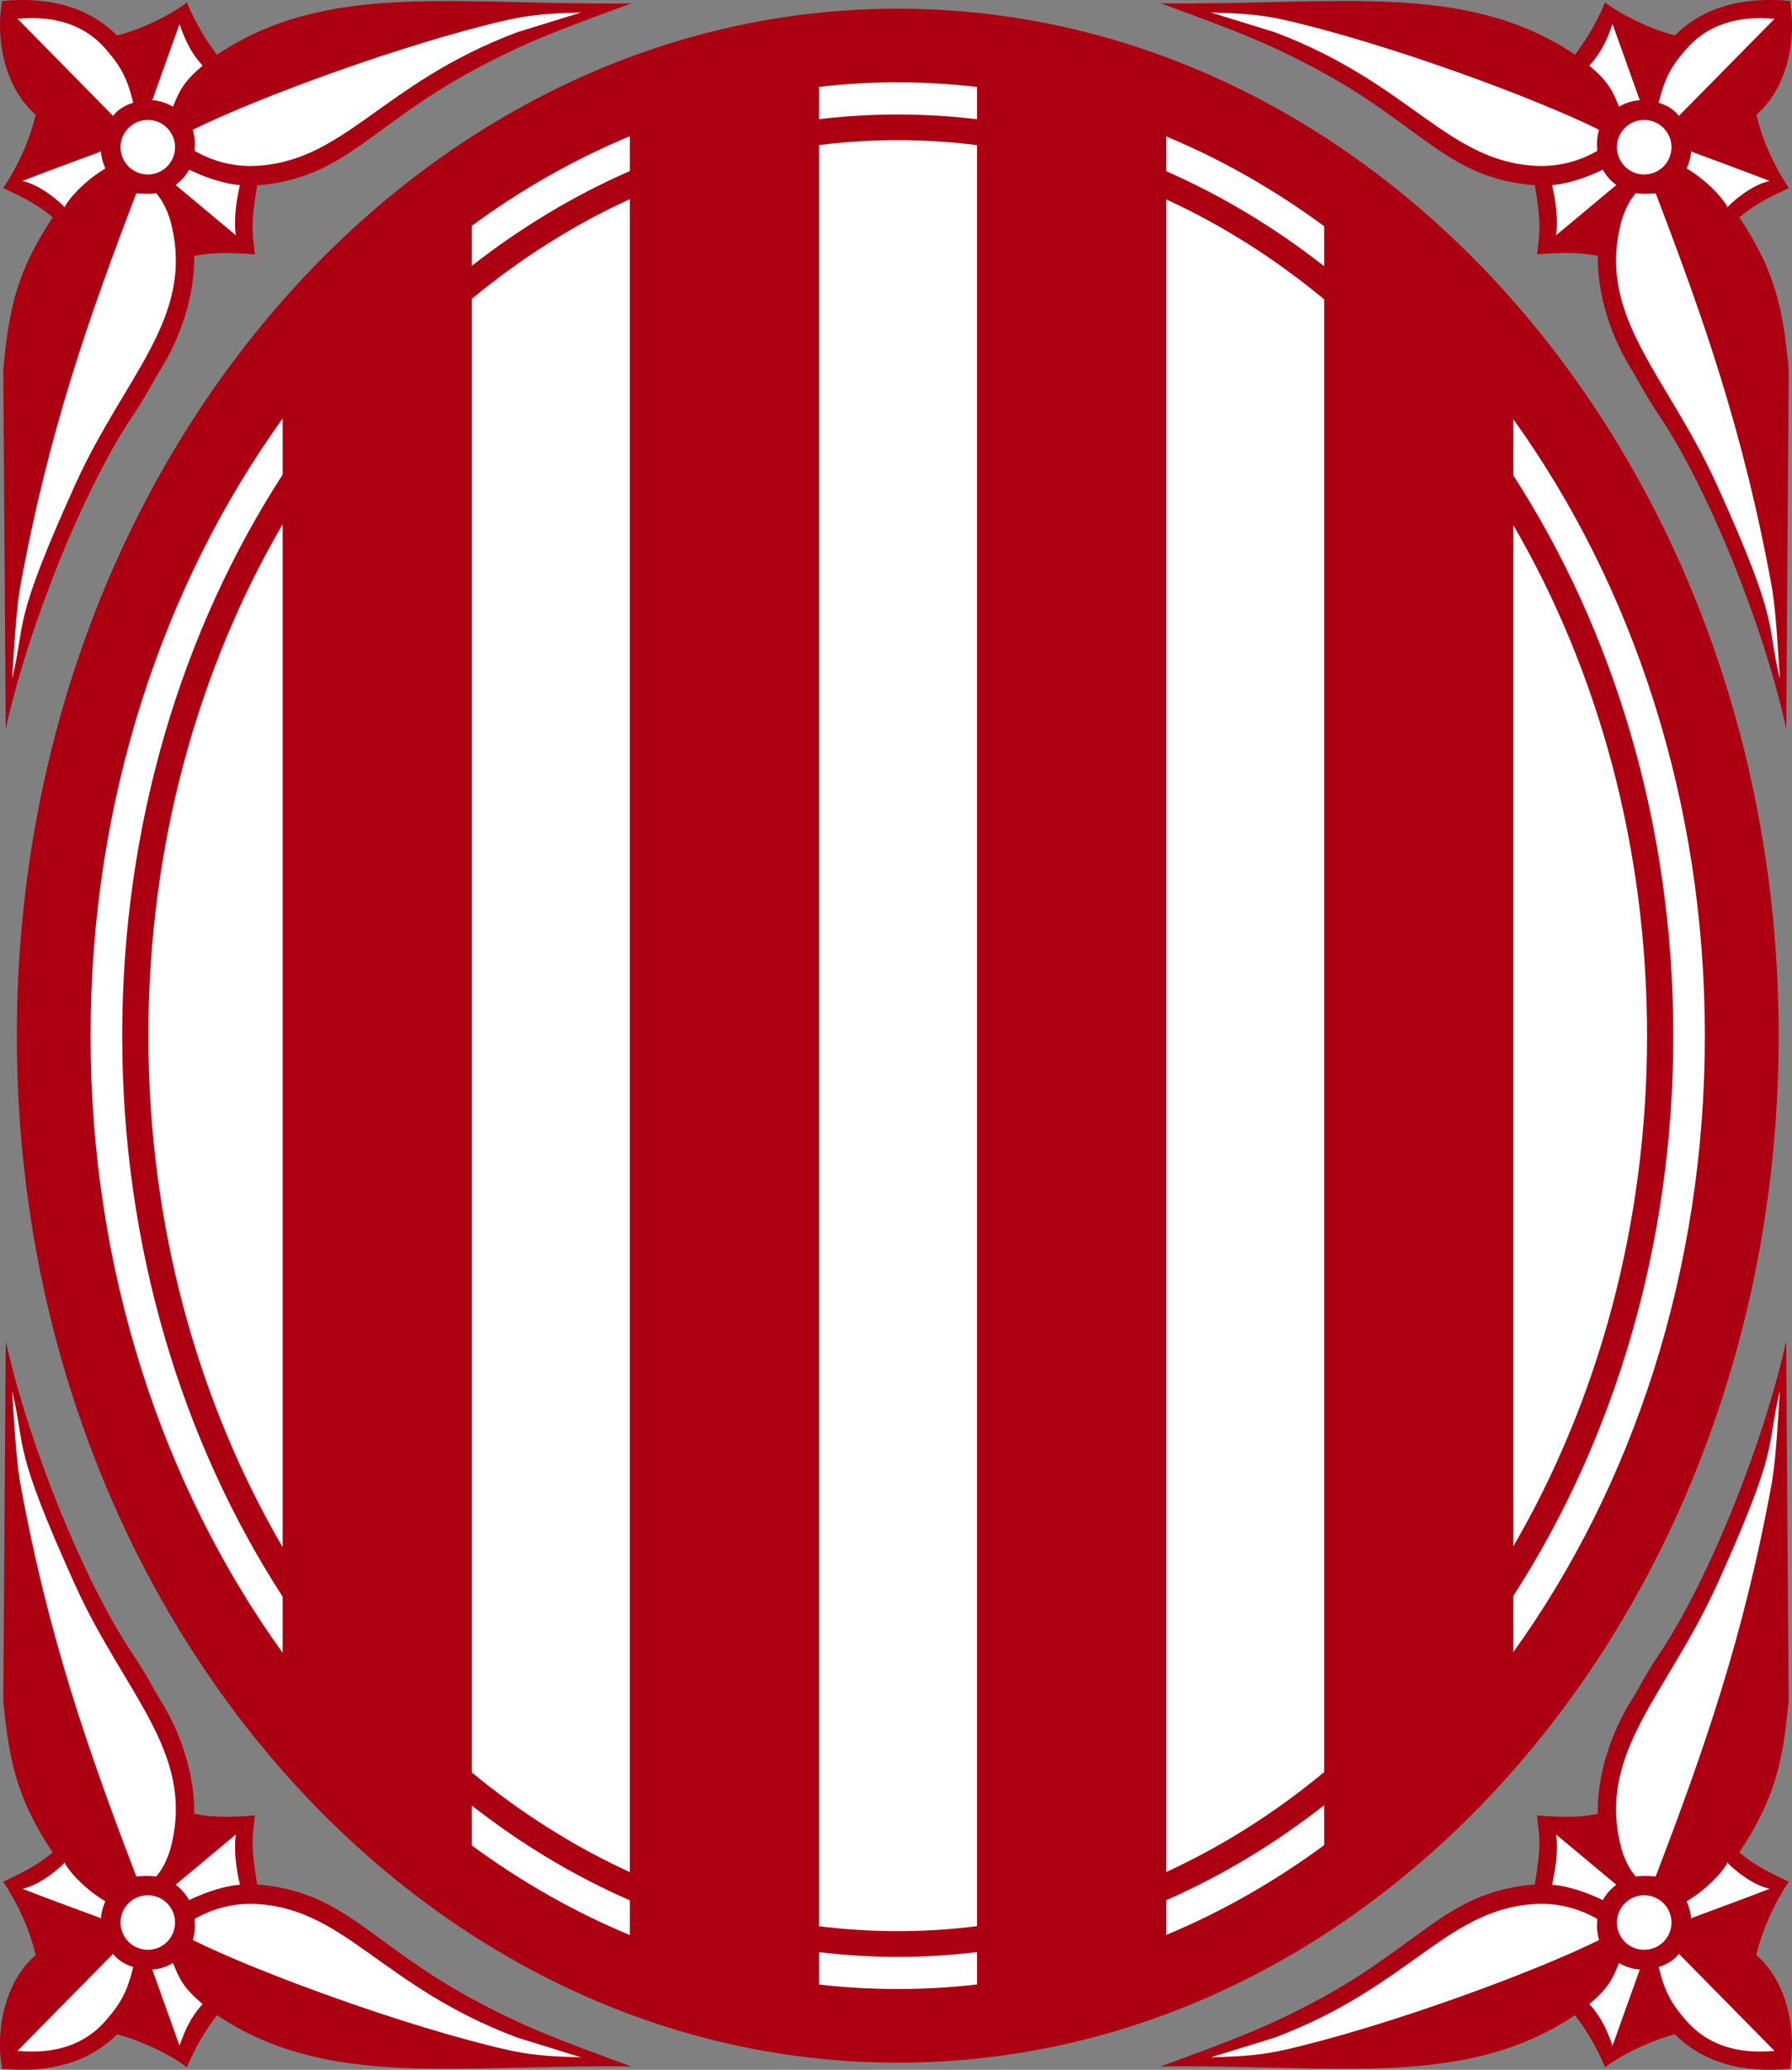 <?xml version="1.0" encoding="UTF-8"?><svg id="Capa_2" xmlns="http://www.w3.org/2000/svg" viewBox="0 0 255.44 295.06"><rect x="0" y="0" width="255.44" height="295.06" fill="#808080" stroke="none"/><defs><style>.cls-1{fill:#ac0012;}.cls-1,.cls-2{stroke-width:0px;}.cls-2{fill:#fff;}</style></defs><g id="Capa_1-2"><path class="cls-1" d="m127.97,1.24C58.62,1.24,2.4,66.79,2.4,147.64s56.22,146.4,125.57,146.4,125.57-65.55,125.57-146.4S197.32,1.24,127.97,1.24h0Z"/><path class="cls-2" d="m40.29,220.56c-12.06-20.67-19.14-45.8-19.14-72.92s7.08-52.24,19.14-72.91v145.83h0Z"/><path class="cls-2" d="m67.26,42.6c6.95-5.75,14.5-10.54,22.52-14.21v238.49c-8.01-3.67-15.56-8.46-22.52-14.21V42.6h0Z"/><path class="cls-2" d="m116.75,20.68c3.69-.46,7.43-.7,11.22-.7s7.58.24,11.3.71v253.89c-3.71.47-7.48.71-11.3.71s-7.53-.24-11.22-.7V20.68h0Z"/><path class="cls-2" d="m166.24,28.43c8.02,3.68,15.56,8.48,22.51,14.24v209.95c-6.95,5.76-14.5,10.56-22.51,14.24V28.43h0Z"/><path class="cls-2" d="m215.72,74.86c12.01,20.65,19.06,45.73,19.06,72.78s-7.05,52.13-19.06,72.78V74.86h0Z"/><path class="cls-2" d="m12.91,147.64c0-33.56,10.31-64.27,27.38-87.98v8c-14.34,22.15-22.87,49.88-22.87,79.98s8.53,57.83,22.87,79.98v8c-17.07-23.71-27.38-54.42-27.38-87.98h0Z"/><path class="cls-2" d="m215.72,227.5c14.29-22.13,22.8-49.81,22.8-79.86s-8.5-57.73-22.8-79.86v-8.01c17.02,23.69,27.3,54.36,27.3,87.87s-10.27,64.18-27.3,87.87v-8.01h0Z"/><path class="cls-1" d="m250.35,278.7c.86-3.68,2.6-7.44,4.62-10.45-2.59-1.27-4.78-2.23-7.04-4.19,4.98-7.51,6.22-12.66,7.03-21.71l-.35-51.17c-3.29,14.88-11.23,34.4-18.09,44.6-2,2.98-2.88,4.87-4.13,6.86-.71,1.15-4.75,7.8-4.64,15.93-2.81.57-5.39.47-8.66.22.4,3.55.62,4.04-.31,9.85-12.41.97-16.02,8.4-30.73,16.35-7.19,3.88-11.85,5.66-22.6,9.58,24.99-.3,43.35,3.25,59.06-7.31,1.78,2.37,3.12,4.66,4.29,7.44,2.17-1.7,6.41-3.79,9.94-4.7,4.04,3.98,9.46,5.55,16.4,4.92.98-5.58-.41-12.45-4.79-16.22h0Z"/><path class="cls-2" d="m252.24,269.25c-1.94.79-11.06,4.15-11.06,4.15l-.12.13c-.05-.8-.24-1.59-.57-2.33l-.05-.17c3.52-2.09,5.73-5.07,5.78-5.53-.03-.04-.04-.06-.02-.06.02,0,.02.03.02.06.3.41,3.29,3.19,6.03,3.75h0Z"/><path class="cls-2" d="m244.7,226.02c9.14-20.22,6.99-19.34,9.01-27.74-.26,4.04-.52,9.15-1.1,12.84-3.99,22.04-9.71,38.36-16.6,56.37,0,0-1.89-.16-2.84.02-1.67-1.92-2.19-4.58-2.19-4.58-3.2-13.28,6.76-21.55,13.71-36.92h0Z"/><path class="cls-2" d="m221.81,261.51l8.53,7.12.03.07c-.26.19-.51.4-.75.64-.43.43-.79.9-1.08,1.41l-.05.13c-4.35-2.12-7.26-2.2-7.26-2.2,1.1-4.7.57-7.16.57-7.16h0Z"/><path class="cls-2" d="m183.06,292.22c-4.29.98-7.76.94-10.46,1.06l9.09-2.81c19.69-7.39,24.71-18.82,38-19.08,3.11.03,5.67.85,7.97,2.14l.02.36c-.09.85-.01,1.72.23,2.55v.13c-9.18,4.56-30.18,12.3-44.86,15.66h0Z"/><path class="cls-2" d="m229.86,291.62c-.53-1.41-1.26-3.69-3.3-5.93,2.74-2.32,3.31-3.58,4.22-5.85l.07.03c.86.51,1.82.81,2.79.89l.11-.02-3.89,10.88h0Z"/><path class="cls-2" d="m231.61,276.81c-1.51-1.52-1.51-3.99.02-5.5,1.52-1.52,3.98-1.51,5.5.01,1.51,1.52,1.51,3.98-.02,5.5-1.52,1.51-3.98,1.51-5.5-.01h0Z"/><path class="cls-2" d="m240.07,287.71c-2.01-2.34-2.87-4.14-3.63-7.31.99-.29,2.17-.9,2.87-1.88l13.63,13.84c-5.18.48-9.65-.74-12.87-4.66h0Z"/><path class="cls-1" d="m255.14.13c-6.94-.63-12.35.94-16.4,4.92-3.53-.91-7.77-3-9.94-4.7-1.17,2.78-2.51,5.07-4.29,7.44C208.8-2.77,190.45.78,165.46.48c10.75,3.92,15.41,5.7,22.6,9.58,14.7,7.95,18.32,15.39,30.73,16.35.93,5.8.71,6.3.31,9.85,3.27-.25,5.85-.35,8.66.22-.1,8.13,3.93,14.78,4.64,15.93,1.24,1.99,2.12,3.88,4.13,6.86,6.86,10.2,14.81,29.72,18.09,44.6l.35-51.17c-.82-9.05-2.06-14.2-7.03-21.71,2.26-1.96,4.44-2.92,7.04-4.19-2.02-3.01-3.76-6.77-4.62-10.45,4.38-3.78,5.77-10.64,4.79-16.22h0Z"/><path class="cls-2" d="m252.24,25.8c-1.94-.79-11.06-4.15-11.06-4.15l-.12-.13c-.05.8-.24,1.59-.57,2.33l-.05.17c3.52,2.1,5.73,5.08,5.78,5.54-.03.04-.04.06-.02.05.02,0,.02-.02.02-.05.3-.41,3.29-3.19,6.03-3.76h0Z"/><path class="cls-2" d="m244.7,69.04c9.14,20.22,6.99,19.34,9.01,27.74-.26-4.05-.52-9.15-1.1-12.84-3.99-22.04-9.71-38.36-16.6-56.38,0,0-1.89.16-2.84-.02-1.67,1.92-2.19,4.58-2.19,4.58-3.2,13.28,6.76,21.55,13.71,36.92h0Z"/><path class="cls-2" d="m221.81,33.54l8.53-7.12.03-.07c-.26-.19-.51-.41-.75-.64-.43-.43-.79-.9-1.08-1.4l-.05-.13c-4.35,2.11-7.26,2.2-7.26,2.2,1.1,4.7.57,7.16.57,7.16h0Z"/><path class="cls-2" d="m183.06,2.84c-4.29-.98-7.76-.94-10.46-1.06l9.09,2.81c19.69,7.39,24.71,18.82,38,19.08,3.11-.03,5.67-.84,7.97-2.14l.02-.36c-.09-.85-.01-1.72.23-2.55v-.13c-9.18-4.56-30.18-12.3-44.86-15.66h0Z"/><path class="cls-2" d="m229.86,3.43c-.53,1.41-1.26,3.69-3.3,5.93,2.74,2.32,3.31,3.58,4.22,5.85l.07-.03c.86-.51,1.82-.81,2.79-.89l.11.02-3.89-10.88h0Z"/><path class="cls-2" d="m231.61,18.24c-1.51,1.52-1.51,3.98.02,5.5,1.52,1.52,3.98,1.51,5.5-.01,1.51-1.52,1.51-3.98-.02-5.5-1.52-1.51-3.98-1.51-5.5.01h0Z"/><path class="cls-2" d="m240.07,7.34c-2.01,2.34-2.87,4.15-3.63,7.31.99.29,2.17.9,2.87,1.88l13.63-13.84c-5.18-.48-9.65.74-12.87,4.66h0Z"/><path class="cls-1" d="m.3,294.92c6.94.62,12.36-.94,16.4-4.92,3.53.91,7.77,3,9.94,4.7,1.18-2.78,2.5-5.07,4.29-7.44,15.71,10.56,34.06,7.01,59.05,7.31-10.75-3.92-15.41-5.7-22.6-9.58-14.71-7.95-18.31-15.39-30.73-16.35-.92-5.8-.71-6.3-.31-9.85-3.27.25-5.85.35-8.66-.22.1-8.13-3.93-14.78-4.65-15.93-1.24-1.99-2.12-3.88-4.12-6.86-6.86-10.2-14.8-29.72-18.09-44.6l-.35,51.17c.82,9.05,2.06,14.2,7.03,21.71-2.26,1.96-4.44,2.92-7.04,4.19,2.02,3.01,3.76,6.77,4.62,10.45-4.38,3.78-5.77,10.64-4.79,16.22H.3Z"/><path class="cls-2" d="m3.2,269.25c1.93.79,11.06,4.15,11.06,4.15l.12.13c.05-.8.24-1.59.57-2.33l.05-.17c-3.51-2.09-5.73-5.07-5.78-5.53.03-.04.04-.06.02-.06-.02,0-.02.03-.02.06-.3.41-3.29,3.19-6.03,3.75h0Z"/><path class="cls-2" d="m10.74,226.02c-9.14-20.22-6.99-19.34-9.01-27.74.26,4.04.52,9.15,1.1,12.84,3.99,22.04,9.71,38.36,16.6,56.37,0,0,1.88-.16,2.83.02,1.67-1.92,2.19-4.58,2.19-4.58,3.2-13.28-6.76-21.55-13.71-36.92h0Z"/><path class="cls-2" d="m33.62,261.51l-8.53,7.12-.03.07c.26.19.51.4.75.64.43.43.79.9,1.08,1.41l.05.13c4.35-2.12,7.26-2.2,7.26-2.2-1.1-4.7-.57-7.16-.57-7.16h0Z"/><path class="cls-2" d="m72.37,292.22c4.29.98,7.76.94,10.46,1.06l-9.09-2.81c-19.69-7.39-24.71-18.82-38.01-19.08-3.11.03-5.66.85-7.97,2.14l-.02.36c.09.85.01,1.72-.23,2.55v.13c9.18,4.56,30.18,12.3,44.86,15.66h0Z"/><path class="cls-2" d="m25.58,291.62c.53-1.41,1.26-3.69,3.3-5.93-2.74-2.32-3.31-3.58-4.22-5.85l-.07.03c-.86.51-1.82.81-2.78.89l-.11-.02,3.89,10.88h0Z"/><path class="cls-2" d="m23.82,276.81c1.51-1.52,1.51-3.99-.01-5.5-1.52-1.52-3.99-1.51-5.5.01-1.51,1.52-1.51,3.98.02,5.5,1.52,1.51,3.98,1.51,5.5-.01h0Z"/><path class="cls-2" d="m15.36,287.71c2.01-2.34,2.87-4.14,3.63-7.31-.99-.29-2.17-.9-2.87-1.88l-13.63,13.84c5.18.48,9.65-.74,12.87-4.66h0Z"/><path class="cls-1" d="m5.09,16.35c-.86,3.68-2.6,7.44-4.62,10.45,2.59,1.27,4.78,2.23,7.04,4.19C2.53,38.51,1.29,43.66.47,52.71l.35,51.17c3.29-14.88,11.23-34.4,18.09-44.6,2.01-2.98,2.89-4.87,4.12-6.86.72-1.15,4.75-7.8,4.65-15.93,2.81-.57,5.39-.47,8.66-.22-.4-3.55-.62-4.04.31-9.85,12.41-.97,16.02-8.4,30.73-16.35,7.19-3.89,11.85-5.66,22.6-9.58-24.99.3-43.34-3.25-59.05,7.31-1.79-2.37-3.12-4.66-4.29-7.44-2.17,1.7-6.41,3.79-9.94,4.7C12.65,1.07,7.24-.49.3.13c-.98,5.58.41,12.44,4.79,16.22h0Z"/><path class="cls-2" d="m3.2,25.8c1.93-.79,11.06-4.15,11.06-4.15l.12-.13c.05.8.24,1.59.57,2.33l.05.17c-3.51,2.1-5.73,5.08-5.78,5.54.03.04.04.06.02.05-.02,0-.02-.02-.02-.05-.3-.41-3.29-3.19-6.03-3.76h0Z"/><path class="cls-2" d="m10.74,69.04C1.6,89.26,3.75,88.38,1.73,96.78c.26-4.05.52-9.15,1.1-12.84,3.99-22.04,9.71-38.36,16.6-56.38,0,0,1.88.16,2.83-.02,1.67,1.92,2.19,4.58,2.19,4.58,3.2,13.28-6.76,21.55-13.71,36.92h0Z"/><path class="cls-2" d="m33.62,33.54l-8.53-7.12-.03-.07c.26-.19.51-.41.75-.64.43-.43.79-.9,1.08-1.4l.05-.13c4.35,2.11,7.26,2.2,7.26,2.2-1.1,4.7-.57,7.16-.57,7.16h0Z"/><path class="cls-2" d="m72.37,2.84c4.29-.98,7.76-.94,10.46-1.06l-9.09,2.81c-19.69,7.39-24.71,18.82-38.01,19.08-3.11-.03-5.66-.84-7.97-2.14l-.02-.36c.09-.85.01-1.72-.23-2.55v-.13c9.18-4.56,30.18-12.3,44.86-15.66h0Z"/><path class="cls-2" d="m25.58,3.43c.53,1.41,1.26,3.69,3.3,5.93-2.74,2.32-3.31,3.58-4.22,5.85l-.07-.03c-.86-.51-1.82-.81-2.78-.89l-.11.02,3.89-10.88h0Z"/><path class="cls-2" d="m23.82,18.24c1.51,1.52,1.51,3.98-.01,5.5-1.52,1.52-3.99,1.51-5.5-.01-1.51-1.52-1.51-3.98.02-5.5,1.52-1.51,3.98-1.51,5.5.01h0Z"/><path class="cls-2" d="m15.36,7.34c2.01,2.34,2.87,4.15,3.63,7.31-.99.29-2.17.9-2.87,1.88L2.5,2.68c5.18-.48,9.65.74,12.87,4.66h0Z"/><path class="cls-2" d="m188.75,32.25v5.7c-6.99-5.48-14.54-10.04-22.51-13.54v-4.96c7.94,3.31,15.48,7.62,22.51,12.8h0Z"/><path class="cls-2" d="m127.97,11.74c3.81,0,7.58.23,11.3.65v4.61c-3.71-.45-7.48-.68-11.3-.68s-7.53.23-11.22.67v-4.61c3.69-.42,7.43-.65,11.22-.65h0Z"/><path class="cls-2" d="m89.78,19.42v4.96c-7.98,3.49-15.52,8.04-22.52,13.51v-5.7c7.03-5.17,14.58-9.47,22.52-12.77h0Z"/><path class="cls-2" d="m67.26,263.09v-5.7c6.99,5.47,14.54,10.03,22.52,13.51v4.95c-7.94-3.3-15.48-7.6-22.52-12.77h0Z"/><path class="cls-2" d="m127.97,283.54c-3.79,0-7.53-.22-11.22-.64v-4.61c3.69.44,7.43.67,11.22.67s7.58-.23,11.3-.68v4.61c-3.72.43-7.48.65-11.3.65h0Z"/><path class="cls-2" d="m166.24,275.83v-4.95c7.98-3.5,15.52-8.06,22.51-13.54v5.69c-7.03,5.18-14.57,9.49-22.51,12.8h0Z"/></g></svg>